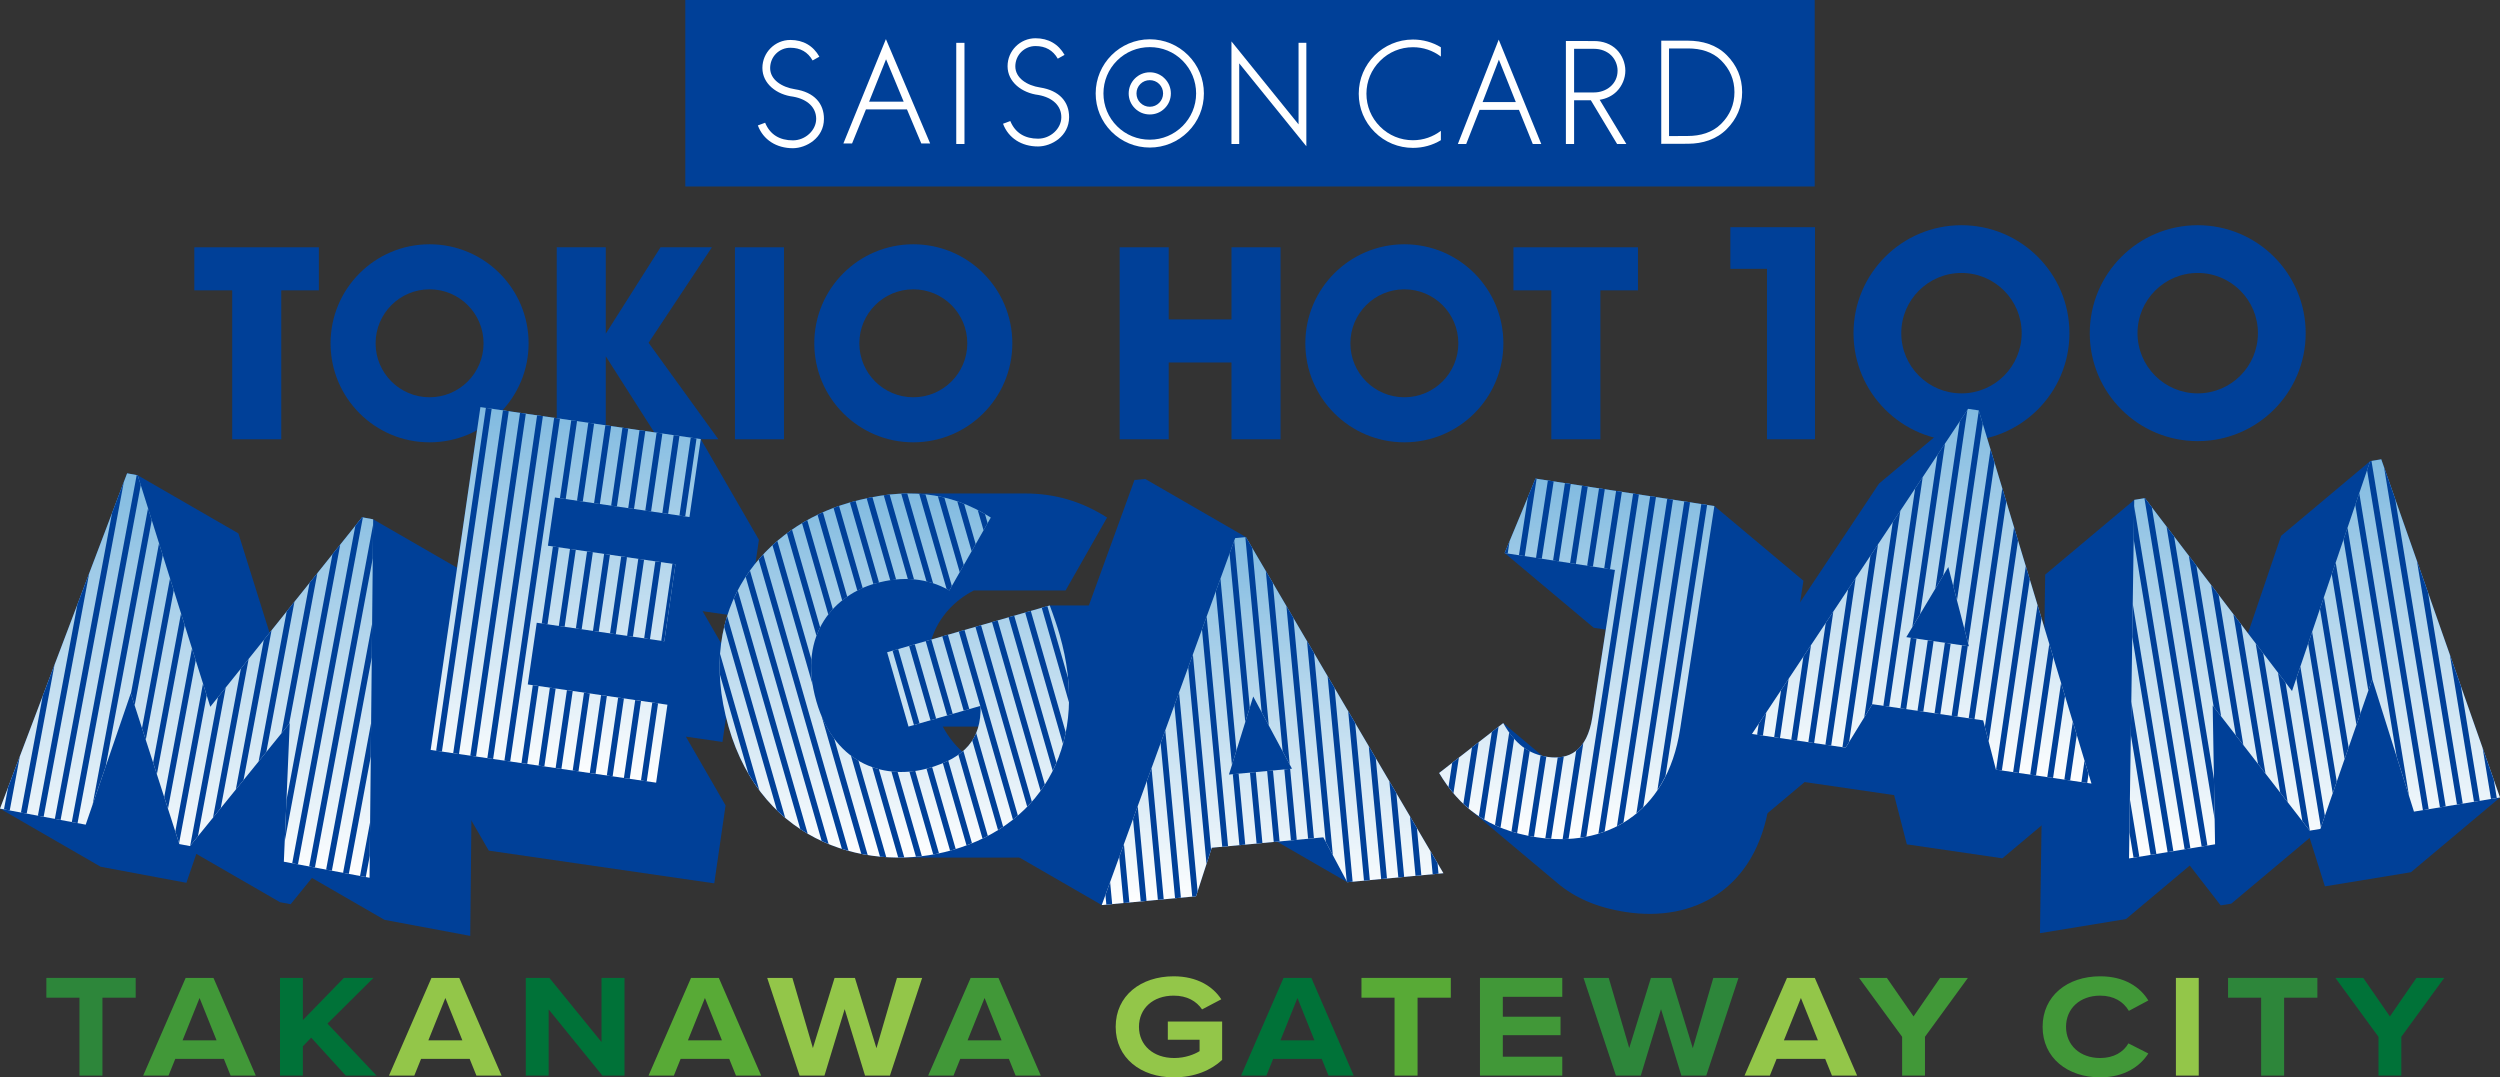 <?xml version="1.0" encoding="UTF-8"?><svg id="_レイヤー_1" xmlns="http://www.w3.org/2000/svg" width="940" height="405" xmlns:xlink="http://www.w3.org/1999/xlink" viewBox="0 0 940 405"><rect x="0" y="0" width="940" height="405" fill="#333333" stroke="none"/><defs><linearGradient id="_名称未設定グラデーション_37" x1="870.259" y1="322.77" x2="870.259" y2="172.695" gradientUnits="userSpaceOnUse"><stop offset="0" stop-color="#fff"/><stop offset="1" stop-color="#80bae0"/></linearGradient><linearGradient id="_名称未設定グラデーション_37-2" x1="592.857" y1="315.521" x2="592.857" y2="179.944" xlink:href="#_名称未設定グラデーション_37"/><linearGradient id="_名称未設定グラデーション_37-3" x1="722.56" y1="294.625" x2="722.56" y2="153.723" xlink:href="#_名称未設定グラデーション_37"/><linearGradient id="_名称未設定グラデーション_37-4" x1="70.156" y1="330.033" x2="70.156" y2="177.955" xlink:href="#_名称未設定グラデーション_37"/><linearGradient id="_名称未設定グラデーション_37-5" x1="212.708" y1="294.278" x2="212.708" y2="153.067" xlink:href="#_名称未設定グラデーション_37"/><linearGradient id="_名称未設定グラデーション_37-6" x1="336.271" y1="322.444" x2="336.271" y2="185.544" xlink:href="#_名称未設定グラデーション_37"/><linearGradient id="_名称未設定グラデーション_37-7" x1="478.49" y1="340.301" x2="478.49" y2="201.953" xlink:href="#_名称未設定グラデーション_37"/></defs><rect x="257.672" width="424.656" height="70.115" fill="#004098" stroke-width="0"/><path d="m576.321,54.137h3.191l-15.998-39.23-15.358,39.23h3.137l5.026-12.831h14.81l5.193,12.831Zm-18.861-15.762l6.122-15.952,6.366,15.952h-12.488Z" fill="#fff" stroke-width="0"/><path d="m346.411,53.943h3.328l-16.638-39.238-15.991,39.238h3.267l5.216-12.808h15.427l5.391,12.808Zm-19.623-15.724l6.366-15.937,6.625,15.937h-12.99Z" fill="#fff" stroke-width="0"/><rect x="359.552" y="16.107" width="3.091" height="38.035" fill="#fff" stroke-width="0"/><polygon points="488.255 16.104 488.255 46.76 463.029 15.571 463.029 54.139 465.945 54.139 465.945 23.818 491.187 54.999 491.187 16.104 488.255 16.104" fill="#fff" stroke-width="0"/><path d="m432.321,55.479c5.429,0,10.539-2.124,14.391-5.962,3.845-3.838,5.955-8.947,5.955-14.384,0-5.452-2.109-10.554-5.955-14.399-3.853-3.838-8.962-5.962-14.391-5.962-11.224,0-20.346,9.145-20.346,20.361,0,5.437,2.124,10.546,5.955,14.384,3.845,3.838,8.955,5.962,14.391,5.962m-17.422-20.346c0-4.652,1.812-9.038,5.102-12.335,3.297-3.297,7.675-5.079,12.32-5.079,4.652,0,9.039,1.782,12.32,5.079,3.289,3.297,5.102,7.683,5.102,12.335,0,9.594-7.82,17.392-17.422,17.392-4.645,0-9.023-1.774-12.32-5.079-3.289-3.289-5.102-7.675-5.102-12.313" fill="#fff" stroke-width="0"/><path d="m432.327,43.037c2.117,0,4.097-.792,5.604-2.315,1.5-1.492,2.315-3.457,2.315-5.589,0-2.124-.815-4.104-2.315-5.604-1.508-1.53-3.487-2.345-5.604-2.345-4.378,0-7.942,3.579-7.942,7.949,0,2.132.83,4.097,2.33,5.589,1.5,1.523,3.487,2.315,5.612,2.315m-5.01-7.904c0-1.355.51-2.589,1.454-3.548.952-.944,2.208-1.447,3.556-1.447,1.333,0,2.596.503,3.541,1.447.944.96,1.454,2.193,1.454,3.548,0,2.764-2.231,5.01-4.995,5.01-1.348,0-2.604-.525-3.556-1.477-.944-.914-1.454-2.193-1.454-3.533" fill="#fff" stroke-width="0"/><path d="m298.904,33.557c-4.927-.761-9.366-3.586-9.328-8.003.023-2.063.799-3.967,2.223-5.391,1.439-1.431,3.343-2.208,5.368-2.208,3.769,0,6.587,1.607,8.368,4.782l2.551-1.424c-2.322-4.112-6.084-6.29-10.919-6.29-5.787,0-10.508,4.729-10.508,10.531,0,5.939,5.399,10.066,11.612,10.797,5.391.975,8.612,4.089,8.612,8.338,0,4.317-4.081,8.087-8.742,8.087-4.873,0-8.559-2.056-10.455-6.625l-2.734,1.013c2.01,5.429,7.021,8.566,13.188,8.566,4.987-.03,11.65-3.807,11.665-11.041.015-5.711-3.586-10.021-10.904-11.132" fill="#fff" stroke-width="0"/><path d="m391.088,32.895c-4.927-.739-9.366-3.564-9.328-8.003.023-2.026.799-3.929,2.223-5.361,1.439-1.424,3.343-2.216,5.361-2.216,3.777,0,6.587,1.607,8.376,4.752l2.551-1.431c-2.322-4.081-6.092-6.252-10.927-6.252-5.787,0-10.5,4.713-10.5,10.508,0,5.955,5.399,10.066,11.612,10.82,5.391.982,8.604,4.097,8.604,8.345,0,4.31-4.074,8.087-8.742,8.087-4.866,0-8.551-2.064-10.447-6.632l-2.734,1.013c2.003,5.406,7.021,8.566,13.181,8.543,4.995-.008,11.65-3.807,11.665-11.011.015-5.711-3.579-10.028-10.896-11.163" fill="#fff" stroke-width="0"/><path d="m541.77,49.187c-2.932,2.231-6.564,3.541-10.501,3.541-4.683,0-9.061-1.812-12.358-5.117-3.312-3.305-5.132-7.706-5.132-12.374,0-4.66,1.82-9.046,5.132-12.343,3.297-3.328,7.676-5.14,12.358-5.14,3.838,0,7.485,1.234,10.501,3.518v-3.495c-3.137-1.904-6.739-2.909-10.501-2.909-11.239,0-20.384,9.13-20.384,20.369,0,5.46,2.124,10.569,5.977,14.407,3.838,3.838,8.962,5.962,14.407,5.962,3.762,0,7.363-.99,10.501-2.893v-3.526Z" fill="#fff" stroke-width="0"/><path d="m655.046,34.635c0-5.437-2.003-10.12-5.856-13.965-3.838-3.845-9.114-5.376-14.559-5.376h-9.998v38.788l10.112-.03c5.414-.03,10.622-1.614,14.445-5.452,3.853-3.845,5.856-8.513,5.856-13.965m-20.415,16.493l-7.074.038-.008-32.933,7.241-.023c4.614.023,9.092,1.226,12.366,4.523,3.297,3.297,4.995,7.241,4.995,11.902s-1.698,8.627-4.995,11.924c-3.305,3.305-7.858,4.569-12.526,4.569" fill="#fff" stroke-width="0"/><path d="m611.505,54.138l-10.028-16.615c2.429-.381,4.691-1.424,6.404-3.145,2.048-2.063,3.251-4.957,3.251-7.797,0-2.863-1.203-5.871-3.251-7.912-2.216-2.216-5.269-3.236-8.498-3.236l-10.607-.023v38.727h3.084v-16.432h6.305l9.861,16.432h3.48Zm-19.645-35.781h7.523c2.459,0,4.82.861,6.503,2.536,1.485,1.492,2.322,3.624,2.322,5.688,0,5.033-4.226,8.178-8.886,8.178h-7.462v-16.402Z" fill="#fff" stroke-width="0"/><path d="m87.31,109.176h-14.245v-16.194h46.826v16.194h-14.144v55.995h-18.438v-55.995Z" fill="#004098" stroke-width="0"/><path d="m209.331,92.982h18.438v32.485l20.583-32.485h19.316l-23.801,35.899,26.241,36.291h-22.437l-19.901-31.217v31.217h-18.438v-72.189Z" fill="#004098" stroke-width="0"/><path d="m276.342,92.982h18.438v72.189h-18.438v-72.189Z" fill="#004098" stroke-width="0"/><path d="m420.994,165.171v-72.189h18.438v27.119h23.608v-27.119h18.438v72.189h-18.438v-28.877h-23.608v28.877h-18.438Z" fill="#004098" stroke-width="0"/><path d="m583.303,109.176h-14.245v-16.194h46.826v16.194h-14.144v55.995h-18.438v-55.995Z" fill="#004098" stroke-width="0"/><polygon points="664.393 165.166 664.393 101.076 650.615 101.076 650.615 85.427 682.446 85.427 682.446 165.166 664.393 165.166" fill="#004098" stroke-width="0"/><path d="m161.521,91.85c-20.562,0-37.231,16.669-37.231,37.231s16.669,37.231,37.231,37.231,37.231-16.669,37.231-37.231-16.669-37.231-37.231-37.231Zm0,57.527c-11.209,0-20.296-9.087-20.296-20.296s9.087-20.296,20.296-20.296,20.296,9.087,20.296,20.296-9.087,20.296-20.296,20.296Z" fill="#004098" stroke-width="0"/><path d="m343.407,91.85c-20.562,0-37.231,16.669-37.231,37.231s16.669,37.231,37.231,37.231,37.231-16.669,37.231-37.231-16.669-37.231-37.231-37.231Zm0,57.527c-11.209,0-20.296-9.087-20.296-20.296s9.087-20.296,20.296-20.296,20.296,9.087,20.296,20.296-9.087,20.296-20.296,20.296Z" fill="#004098" stroke-width="0"/><path d="m528.039,91.85c-20.562,0-37.231,16.669-37.231,37.231s16.669,37.231,37.231,37.231,37.231-16.669,37.231-37.231-16.669-37.231-37.231-37.231Zm0,57.527c-11.209,0-20.296-9.087-20.296-20.296s9.087-20.296,20.296-20.296,20.296,9.087,20.296,20.296-9.087,20.296-20.296,20.296Z" fill="#004098" stroke-width="0"/><path d="m737.513,84.68c-22.418,0-40.592,18.174-40.592,40.592s18.174,40.592,40.592,40.592,40.592-18.174,40.592-40.592-18.174-40.592-40.592-40.592Zm0,63.23c-12.503,0-22.638-10.135-22.638-22.638s10.135-22.638,22.638-22.638,22.638,10.135,22.638,22.638-10.135,22.638-22.638,22.638Z" fill="#004098" stroke-width="0"/><path d="m826.343,84.68c-22.418,0-40.592,18.174-40.592,40.592s18.174,40.592,40.592,40.592,40.592-18.174,40.592-40.592-18.174-40.592-40.592-40.592Zm0,63.23c-12.503,0-22.638-10.135-22.638-22.638s10.135-22.638,22.638-22.638,22.638,10.135,22.638,22.638-10.135,22.638-22.638,22.638Z" fill="#004098" stroke-width="0"/><polygon points="768.992 216.05 767.028 350.871 799.378 345.556 823.352 325.439 834.972 340.424 838.972 339.767 868.425 315.052 874.165 333.27 906.514 327.955 940 299.855 895.353 172.695 891.179 173.381 857.692 201.478 845.241 238.119 806.481 187.295 802.481 187.952 768.992 216.05" fill="#004098" stroke-width="0"/><path d="m611.362,342.93c25.086,3.85,48.868-8.191,53.868-40.77l12.861-83.796-33.488-28.098-67.245-10.321-11.607,27.997,33.487,28.098,4.533.696-5.06,32.968c-.857,5.582-2.675,9.367-5.123,11.754-3.129,3.05-7.287,3.815-11.784,3.125-.641-.098-1.267-.219-1.879-.362h0l-14.714-12.347-24.101,18.768c3.084,5.152,6.657,9.66,11.097,13.386,0,0,33.484,28.099,33.486,28.1,6.388,5.36,14.569,9.098,25.669,10.802Z" fill="#004098" stroke-width="0"/><polygon points="706.513 181.821 625.242 304.076 660.471 309.222 678.551 294.051 712.2 298.967 716.977 317.477 752.904 322.725 786.39 294.625 744.012 154.309 740 153.723 706.513 181.821" fill="#004098" stroke-width="0"/><path d="m907.651,305.169l-15.677-49.758-19.515,56.254-4.0.657-36.487-47.054.893,52.187-32.349,5.314,1.964-134.818,4-.657,55.32,72.537,29.379-86.452,4.174-.686,44.647,127.16-32.349,5.314Z" fill="url(#_名称未設定グラデーション_37)" stroke-width="0"/><path d="m631.742,274.06c-5,32.578-28.781,44.62-53.867,40.77-18.814-2.888-29.243-11.621-36.765-24.188l24.101-18.768c4.479,7.997,9.626,11.64,16.593,12.71,8.014,1.23,14.954-2.163,16.906-14.879l8.503-55.398-41.462-6.364,11.607-27.997,67.245,10.321-12.861,83.794Z" fill="url(#_名称未設定グラデーション_37-2)" stroke-width="0"/><path d="m745.686,270.867l-41.681-6.089-10.046,16.344-35.229-5.146,81.27-122.252,4.012.586,42.379,140.315-35.926-5.248-4.778-18.51Zm-13.128-57.67l-15.786,26.373,23.544,3.439-7.758-29.812Z" fill="url(#_名称未設定グラデーション_37-3)" stroke-width="0"/><polygon points="800.659 313.008 802.217 322.491 804.39 322.134 800.841 300.531 800.659 313.008" fill="#004098" stroke-width="0"/><polygon points="801.195 276.254 808.618 321.439 810.791 321.082 801.376 263.777 801.195 276.254" fill="#004098" stroke-width="0"/><polygon points="801.73 239.512 815.018 320.388 817.19 320.031 801.912 227.035 801.73 239.512" fill="#004098" stroke-width="0"/><polygon points="802.265 202.757 821.418 319.336 823.592 318.979 802.447 190.281 802.265 202.757" fill="#004098" stroke-width="0"/><polygon points="806.481 187.295 806.302 187.325 827.818 318.285 829.991 317.928 809.091 190.718 806.481 187.295" fill="#004098" stroke-width="0"/><polygon points="814.623 197.971 832.705 308.03 832.445 292.866 817.467 201.701 814.623 197.971" fill="#004098" stroke-width="0"/><polygon points="823.002 208.958 832.329 265.728 835.16 269.38 825.846 212.688 823.002 208.958" fill="#004098" stroke-width="0"/><polygon points="831.378 219.941 840.667 276.482 843.499 280.133 834.222 223.671 831.378 219.941" fill="#004098" stroke-width="0"/><polygon points="839.757 230.928 849.008 287.239 851.84 290.89 842.601 234.658 839.757 230.928" fill="#004098" stroke-width="0"/><polygon points="848.133 241.911 857.347 297.992 860.178 301.644 850.978 245.641 848.133 241.911" fill="#004098" stroke-width="0"/><polygon points="856.512 252.898 865.688 308.749 868.46 312.323 868.506 312.316 859.356 256.628 856.512 252.898" fill="#004098" stroke-width="0"/><polygon points="863.434 255.026 872.649 311.119 874.164 306.753 864.938 250.6 863.434 255.026" fill="#004098" stroke-width="0"/><polygon points="867.864 241.988 877.109 298.262 878.624 293.897 869.369 237.561 867.864 241.988" fill="#004098" stroke-width="0"/><polygon points="872.295 228.95 881.57 285.403 883.084 281.038 873.799 224.523 872.295 228.95" fill="#004098" stroke-width="0"/><polygon points="876.725 215.914 886.03 272.547 887.544 268.182 878.229 211.487 876.725 215.914" fill="#004098" stroke-width="0"/><polygon points="881.157 202.874 890.491 259.688 891.974 255.412 892.07 255.715 882.661 198.447 881.157 202.874" fill="#004098" stroke-width="0"/><polygon points="885.587 189.837 901.139 284.502 905.803 299.303 887.091 185.411 885.587 189.837" fill="#004098" stroke-width="0"/><polygon points="891.179 173.381 890.018 176.797 911.018 304.616 913.191 304.259 891.675 173.299 891.179 173.381" fill="#004098" stroke-width="0"/><polygon points="896.411 175.708 917.417 303.565 919.59 303.208 900.605 187.654 896.411 175.708" fill="#004098" stroke-width="0"/><polygon points="908.766 210.898 923.818 302.513 925.991 302.156 912.961 222.844 908.766 210.898" fill="#004098" stroke-width="0"/><polygon points="921.118 246.076 930.217 301.462 932.39 301.105 925.312 258.022 921.118 246.076" fill="#004098" stroke-width="0"/><polygon points="937.663 293.2 933.469 281.254 936.616 300.411 938.789 300.054 937.663 293.2" fill="#004098" stroke-width="0"/><path d="m546.021,286.817l-1.394,9.08c.602.808,1.225,1.595,1.866,2.361l2.058-13.411-2.531,1.971Z" fill="#004098" stroke-width="0"/><path d="m553.474,281.013l-3.256,21.214c.634.601,1.287,1.185,1.96,1.75l3.827-24.935-2.531,1.971Z" fill="#004098" stroke-width="0"/><polygon points="566.891 208.116 567.604 203.472 565.751 207.941 566.891 208.116" fill="#004098" stroke-width="0"/><path d="m560.926,275.21l-4.863,31.68c.661.44,1.336.867,2.032,1.277l5.361-34.928-2.531,1.971Z" fill="#004098" stroke-width="0"/><polygon points="573.302 209.1 577.767 180.007 577.358 179.944 574.485 186.875 571.125 208.766 573.302 209.1" fill="#004098" stroke-width="0"/><path d="m567.46,275.393l-5.352,34.874c.678.313,1.381.608,2.091.896l5.128-33.413c-.637-.721-1.26-1.505-1.867-2.356Z" fill="#004098" stroke-width="0"/><rect x="566.139" y="194.269" width="29.434" height="2.203" transform="translate(299.629 739.865) rotate(-81.274)" fill="#004098" stroke-width="0"/><path d="m573.132,281.191l-4.828,31.457c.693.217,1.413.414,2.135.61l4.73-30.82c-.699-.367-1.377-.785-2.037-1.247Z" fill="#004098" stroke-width="0"/><rect x="572.55" y="195.253" width="29.434" height="2.203" transform="translate(304.096 747.037) rotate(-81.274)" fill="#004098" stroke-width="0"/><rect x="578.961" y="196.237" width="29.434" height="2.203" transform="translate(308.554 754.205) rotate(-81.274)" fill="#004098" stroke-width="0"/><path d="m579.254,284.051l-4.635,30.2c.705.141,1.439.262,2.169.385l4.625-30.134c-.737-.125-1.462-.265-2.159-.451Z" fill="#004098" stroke-width="0"/><path d="m585.705,284.776l-4.668,30.413c.734.074,1.468.151,2.198.197l4.747-30.927c-.738.167-1.498.271-2.277.317Z" fill="#004098" stroke-width="0"/><rect x="585.372" y="197.221" width="29.434" height="2.203" transform="translate(313.02 761.376) rotate(-81.274)" fill="#004098" stroke-width="0"/><path d="m592.652,282.267l-5.101,33.233c.755-.011,1.498-.071,2.246-.114l5.535-36.061c-.798,1.187-1.695,2.165-2.68,2.942Z" fill="#004098" stroke-width="0"/><rect x="591.782" y="198.205" width="29.434" height="2.203" transform="translate(317.493 768.551) rotate(-81.274)" fill="#004098" stroke-width="0"/><path d="m614.054,185.576l-19.857,129.365c.763-.111,1.531-.204,2.282-.351l19.752-128.681-2.177-.334Z" fill="#004098" stroke-width="0"/><path d="m620.466,186.561l-19.479,126.905c.796-.241,1.575-.526,2.353-.811l19.303-125.76-2.177-.334Z" fill="#004098" stroke-width="0"/><path d="m626.875,187.544l-18.895,123.106c.833-.425,1.638-.905,2.442-1.389l18.63-121.384-2.177-.334Z" fill="#004098" stroke-width="0"/><path d="m633.286,188.528l-18.01,117.332c.896-.74,1.751-1.545,2.593-2.374l17.594-114.624-2.177-.334Z" fill="#004098" stroke-width="0"/><path d="m641.875,189.846l-2.177-.334-16.508,107.549c1.09-1.612,2.099-3.334,3.022-5.171l15.663-102.044Z" fill="#004098" stroke-width="0"/><polygon points="661.274 272.149 660.674 276.259 662.855 276.578 664.13 267.853 661.274 272.149" fill="#004098" stroke-width="0"/><polygon points="669.676 259.51 667.092 277.197 669.274 277.516 672.531 255.215 669.676 259.51" fill="#004098" stroke-width="0"/><polygon points="678.077 246.872 673.51 278.135 675.692 278.453 680.933 242.577 678.077 246.872" fill="#004098" stroke-width="0"/><polygon points="686.476 234.238 679.927 279.072 682.108 279.391 689.332 229.943 686.476 234.238" fill="#004098" stroke-width="0"/><polygon points="694.877 221.6 686.345 280.01 688.526 280.328 697.733 217.304 694.877 221.6" fill="#004098" stroke-width="0"/><polygon points="703.279 208.962 692.763 280.947 693.959 281.122 695.279 278.974 706.134 204.666 703.279 208.962" fill="#004098" stroke-width="0"/><polygon points="711.678 196.327 700.955 269.741 703.877 264.987 714.534 192.031 711.678 196.327" fill="#004098" stroke-width="0"/><polygon points="720.079 183.69 708.145 265.383 710.327 265.701 722.934 179.394 720.079 183.69" fill="#004098" stroke-width="0"/><polygon points="721.967 230.891 731.336 166.756 728.481 171.052 719.02 235.814 721.967 230.891" fill="#004098" stroke-width="0"/><rect x="704.196" y="252.123" width="26.79" height="2.205" transform="translate(363.3 926.678) rotate(-81.689)" fill="#004098" stroke-width="0"/><rect x="710.613" y="253.06" width="26.79" height="2.205" transform="translate(367.87 933.833) rotate(-81.69)" fill="#004098" stroke-width="0"/><polygon points="730.637 216.407 739.735 154.122 736.88 158.417 727.69 221.33 730.637 216.407" fill="#004098" stroke-width="0"/><polygon points="735.826 225.753 745.529 159.333 744.027 154.361 734.399 220.269 735.826 225.753" fill="#004098" stroke-width="0"/><rect x="717.03" y="253.998" width="26.79" height="2.205" transform="translate(372.421 940.979) rotate(-81.689)" fill="#004098" stroke-width="0"/><polygon points="740.025 241.886 749.947 173.962 748.445 168.989 738.598 236.403 740.025 241.886" fill="#004098" stroke-width="0"/><rect x="723.448" y="254.936" width="26.79" height="2.205" transform="translate(376.987 948.134) rotate(-81.689)" fill="#004098" stroke-width="0"/><polygon points="752.864 183.618 740.235 270.07 742.416 270.389 754.365 188.59 752.864 183.618" fill="#004098" stroke-width="0"/><polygon points="757.28 198.242 746.315 273.304 747.738 278.816 758.782 203.215 757.28 198.242" fill="#004098" stroke-width="0"/><polygon points="761.699 212.871 750.522 289.385 752.703 289.704 763.201 217.844 761.699 212.871" fill="#004098" stroke-width="0"/><polygon points="766.117 227.5 756.94 290.322 759.121 290.641 767.619 232.472 766.117 227.5" fill="#004098" stroke-width="0"/><polygon points="770.534 242.124 763.356 291.26 765.538 291.578 772.036 247.096 770.534 242.124" fill="#004098" stroke-width="0"/><polygon points="774.952 256.753 769.774 292.197 771.956 292.516 776.454 261.725 774.952 256.753" fill="#004098" stroke-width="0"/><polygon points="779.371 271.382 776.193 293.135 778.374 293.454 780.872 276.354 779.371 271.382" fill="#004098" stroke-width="0"/><polygon points="785.289 290.978 783.787 286.006 782.609 294.072 784.791 294.391 785.289 290.978" fill="#004098" stroke-width="0"/><polygon points="144.585 345.864 176.811 351.892 178.171 217.117 140.311 195.261 136.152 194.483 101.352 237.933 89.634 200.557 51.777 178.701 47.792 177.955 0 304.042 37.856 325.901 70.083 331.928 73.815 321.055 105.298 339.233 109.284 339.978 117.293 330.107 144.585 345.864" fill="#004098" stroke-width="0"/><polygon points="183.782 319.834 268.559 332.137 272.812 302.833 257.884 276.977 271.644 278.974 275.846 250.017 264.173 229.8 281.095 232.256 285.349 202.949 285.349 202.949 263.49 165.092 180.634 153.067 161.926 281.975 183.782 319.834" fill="#004098" stroke-width="0"/><path d="m367.869,273.192c-1.035,3.817-3.03,6.918-6.022,9.441-2.775-2.461-5.276-5.579-7.365-9.441h13.387Zm33.92,46.431c34.895-10.038,51.762-41.3,40.359-80.939-.926-3.219-2.216-7.066-3.724-11.035l-43.716.001-44.486,12.797c2.789-8.828,9.073-14.901,15.938-18.443l34.507-.001,15.592-27.41c-9.442-6.017-19.498-9.051-30.805-9.051h-.002s-43.713.001-43.715.001c-6.979 0-14.435,1.157-22.517,3.481-23.758,6.835-45.403,25.881-48.317,54.921-.888,8.85-.036,18.628,3.026,29.271,10.186,35.407,37.897,49.226,63.946,49.227.001,0,.002,0,.002,0l43.71.001h.005c6.974,0,13.829-.991,20.197-2.822Z" fill="#004098" stroke-width="0"/><polygon points="430.602 180.094 426.566 180.47 376.397 318.445 414.257 340.301 449.707 336.999 455.62 318.747 480.169 316.46 506.57 331.702 542.723 328.334 468.46 201.953 430.602 180.094" fill="#004098" stroke-width="0"/><path d="m106.726,324.005l2.218-52.125-37.519,46.239-3.985-.745-18.27-56.675-16.945,49.37-32.225-6.028,47.792-126.087,3.985.745,27.291,87.054,57.084-71.272,4.159.778-1.36,134.772-32.225-6.028Z" fill="url(#_名称未設定グラデーション_37-4)" stroke-width="0"/><path d="m250.954,264.974l-4.253,29.304-84.775-12.303,18.708-128.907,82.856,12.025-4.253,29.306-50.586-7.341-2.633,18.14,47.969,6.962-4.202,28.956-47.969-6.962-3.367,23.2,52.504,7.62Z" fill="url(#_名称未設定グラデーション_37-5)" stroke-width="0"/><path d="m398.432,238.685c11.403,39.638-5.465,70.899-40.359,80.937-30.152,8.674-71.233-1.517-84.145-46.404-13.109-45.567,14.293-75.275,45.291-84.192,21.174-6.091,38.053-4.161,53.323,5.569l-15.591,27.41c-8.119-4.634-17.562-5.584-28.064-2.563-14.06,4.045-29.433,18.188-21.928,44.274,7.114,24.731,26.831,29.513,42.246,25.079,13.551-3.898,19.808-10.835,19.496-23.399l-27.103,7.797-8.041-27.951,61.15-17.591c1.509,3.969,2.798,7.816,3.724,11.035Z" fill="url(#_名称未設定グラデーション_37-6)" stroke-width="0"/><path d="m497.565,314.839l-41.945,3.908-5.913,18.252-35.45,3.303,50.167-137.973,4.036-.376,74.264,126.381-36.154,3.368-9.005-16.863Zm-26.353-52.954l-9.127,29.351,23.694-2.207-14.566-27.143Z" fill="url(#_名称未設定グラデーション_37-7)" stroke-width="0"/><polygon points="3.048 296.002 1.492 304.321 3.658 304.726 7.474 284.323 3.048 296.002" fill="#004098" stroke-width="0"/><polygon points="16.075 261.633 7.866 305.514 10.033 305.919 20.501 249.954 16.075 261.633" fill="#004098" stroke-width="0"/><polygon points="29.102 227.265 14.242 306.706 16.408 307.111 33.528 215.586 29.102 227.265" fill="#004098" stroke-width="0"/><polygon points="42.13 192.893 20.617 307.899 22.783 308.304 46.556 181.214 42.13 192.893" fill="#004098" stroke-width="0"/><polygon points="51.777 178.701 51.395 178.629 26.992 309.091 29.159 309.497 52.934 182.392 51.777 178.701" fill="#004098" stroke-width="0"/><polygon points="55.663 191.095 34.823 302.502 39.751 288.144 57.067 195.575 55.663 191.095" fill="#004098" stroke-width="0"/><polygon points="59.795 204.277 49.215 260.838 50.634 265.239 61.199 208.756 59.795 204.277" fill="#004098" stroke-width="0"/><polygon points="63.928 217.459 53.39 273.79 54.809 278.192 65.332 221.939 63.928 217.459" fill="#004098" stroke-width="0"/><polygon points="68.06 230.641 57.566 286.743 58.985 291.144 69.464 235.12 68.06 230.641" fill="#004098" stroke-width="0"/><polygon points="72.192 243.823 61.741 299.695 63.16 304.096 73.597 248.302 72.192 243.823" fill="#004098" stroke-width="0"/><polygon points="76.325 257.005 65.917 312.648 67.336 317.05 77.729 261.484 76.325 257.005" fill="#004098" stroke-width="0"/><polygon points="81.963 262.141 71.511 318.015 74.425 314.423 84.888 258.488 81.963 262.141" fill="#004098" stroke-width="0"/><polygon points="90.571 251.393 80.087 307.446 83 303.855 93.497 247.74 90.571 251.393" fill="#004098" stroke-width="0"/><polygon points="99.18 240.645 88.661 296.878 91.575 293.287 102.105 236.992 99.18 240.645" fill="#004098" stroke-width="0"/><polygon points="107.789 229.896 97.236 286.31 100.15 282.719 110.714 226.244 107.789 229.896" fill="#004098" stroke-width="0"/><polygon points="116.397 219.148 105.811 275.742 108.725 272.151 119.322 215.496 116.397 219.148" fill="#004098" stroke-width="0"/><polygon points="125.007 208.399 107.711 300.859 107.051 316.375 127.932 204.746 125.007 208.399" fill="#004098" stroke-width="0"/><polygon points="136.152 194.483 133.615 197.651 109.87 324.593 112.036 324.998 136.44 194.536 136.152 194.483" fill="#004098" stroke-width="0"/><polygon points="140.292 197.234 116.245 325.786 118.411 326.191 140.164 209.904 140.292 197.234" fill="#004098" stroke-width="0"/><polygon points="139.915 234.518 122.62 326.978 124.787 327.383 139.787 247.188 139.915 234.518" fill="#004098" stroke-width="0"/><polygon points="139.539 271.805 128.995 328.171 131.162 328.576 139.411 284.475 139.539 271.805" fill="#004098" stroke-width="0"/><polygon points="139.035 321.762 139.163 309.091 135.371 329.363 137.537 329.768 139.035 321.762" fill="#004098" stroke-width="0"/><rect x="109.299" y="216.877" width="130.258" height="2.202" transform="translate(-66.343 359.289) rotate(-81.742)" fill="#004098" stroke-width="0"/><rect x="115.717" y="217.808" width="130.257" height="2.202" transform="translate(-61.768 366.439) rotate(-81.742)" fill="#004098" stroke-width="0"/><rect x="122.136" y="218.74" width="130.258" height="2.202" transform="translate(-57.194 373.588) rotate(-81.742)" fill="#004098" stroke-width="0"/><rect x="128.554" y="219.671" width="130.257" height="2.202" transform="translate(-52.619 380.738) rotate(-81.742)" fill="#004098" stroke-width="0"/><rect x="134.973" y="220.603" width="130.258" height="2.202" transform="translate(-48.045 387.887) rotate(-81.742)" fill="#004098" stroke-width="0"/><rect x="192.257" y="219.005" width="29.259" height="2.202" transform="translate(-40.649 393.24) rotate(-81.743)" fill="#004098" stroke-width="0"/><rect x="184.487" y="271.336" width="29.611" height="2.202" transform="translate(-98.945 430.531) rotate(-81.742)" fill="#004098" stroke-width="0"/><rect x="198.941" y="171.734" width="29.613" height="2.202" transform="translate(12.004 359.543) rotate(-81.742)" fill="#004098" stroke-width="0"/><rect x="198.676" y="219.937" width="29.259" height="2.202" transform="translate(-36.078 400.384) rotate(-81.742)" fill="#004098" stroke-width="0"/><rect x="190.905" y="272.267" width="29.611" height="2.202" transform="translate(-94.37 437.681) rotate(-81.742)" fill="#004098" stroke-width="0"/><rect x="205.36" y="172.666" width="29.613" height="2.202" transform="translate(16.578 366.691) rotate(-81.742)" fill="#004098" stroke-width="0"/><rect x="211.778" y="173.597" width="29.613" height="2.202" transform="translate(21.153 373.841) rotate(-81.742)" fill="#004098" stroke-width="0"/><rect x="205.094" y="220.868" width="29.259" height="2.202" transform="translate(-31.504 407.532) rotate(-81.742)" fill="#004098" stroke-width="0"/><rect x="197.323" y="273.199" width="29.611" height="2.202" transform="translate(-89.796 444.83) rotate(-81.742)" fill="#004098" stroke-width="0"/><rect x="203.742" y="274.13" width="29.611" height="2.202" transform="translate(-85.221 451.98) rotate(-81.742)" fill="#004098" stroke-width="0"/><rect x="211.513" y="221.8" width="29.26" height="2.202" transform="translate(-26.929 414.682) rotate(-81.742)" fill="#004098" stroke-width="0"/><rect x="218.197" y="174.528" width="29.613" height="2.202" transform="translate(25.728 380.991) rotate(-81.742)" fill="#004098" stroke-width="0"/><rect x="217.932" y="222.731" width="29.26" height="2.202" transform="translate(-22.352 421.835) rotate(-81.742)" fill="#004098" stroke-width="0"/><rect x="210.161" y="275.062" width="29.611" height="2.202" transform="translate(-80.644 459.133) rotate(-81.742)" fill="#004098" stroke-width="0"/><rect x="224.615" y="175.46" width="29.613" height="2.202" transform="translate(30.303 388.141) rotate(-81.742)" fill="#004098" stroke-width="0"/><rect x="231.034" y="176.392" width="29.613" height="2.202" transform="translate(34.879 395.291) rotate(-81.742)" fill="#004098" stroke-width="0"/><rect x="224.35" y="223.663" width="29.259" height="2.202" transform="translate(-17.777 428.984) rotate(-81.742)" fill="#004098" stroke-width="0"/><rect x="216.579" y="275.993" width="29.611" height="2.202" transform="translate(-76.07 466.281) rotate(-81.742)" fill="#004098" stroke-width="0"/><rect x="222.998" y="276.925" width="29.611" height="2.202" transform="translate(-71.495 473.431) rotate(-81.742)" fill="#004098" stroke-width="0"/><rect x="230.768" y="224.594" width="29.26" height="2.202" transform="translate(-13.204 436.132) rotate(-81.742)" fill="#004098" stroke-width="0"/><rect x="237.452" y="177.323" width="29.613" height="2.202" transform="translate(39.453 402.441) rotate(-81.742)" fill="#004098" stroke-width="0"/><rect x="236.677" y="225.967" width="29.26" height="1.172" transform="translate(-8.992 442.715) rotate(-81.742)" fill="#004098" stroke-width="0"/><rect x="243.87" y="178.254" width="29.613" height="2.202" transform="translate(44.028 409.59) rotate(-81.742)" fill="#004098" stroke-width="0"/><rect x="229.416" y="277.856" width="29.611" height="2.202" transform="translate(-66.917 480.587) rotate(-81.743)" fill="#004098" stroke-width="0"/><path d="m368.702,265.396l-.13.037.126.438c-.002-.161.008-.313.004-.476Z" fill="#004098" stroke-width="0"/><path d="m270.633,253.421l10.798,37.536c1.271,2.174,2.627,4.222,4.061,6.149l-14.746-51.262c-.175,2.456-.213,4.983-.113,7.576Z" fill="#004098" stroke-width="0"/><path d="m272.289,235.719l19.835,68.948c1.013.981,2.045,1.928,3.104,2.821l-21.82-75.848c-.416,1.333-.79,2.692-1.119,4.079Z" fill="#004098" stroke-width="0"/><path d="m275.947,224.975l24.964,86.776c.919.607,1.85,1.186,2.792,1.738l-26.318-91.484c-.504.972-.984,1.961-1.438,2.97Z" fill="#004098" stroke-width="0"/><path d="m280.369,216.882l28.576,99.337c.867.403,1.741.78,2.621,1.142l-29.584-102.839c-.556.771-1.091,1.56-1.613,2.36Z" fill="#004098" stroke-width="0"/><path d="m285.25,210.39l31.293,108.782c.833.265,1.668.52,2.509.752l-32.065-111.465c-.59.632-1.171,1.273-1.737,1.93Z" fill="#004098" stroke-width="0"/><path d="m305.096,247.954l-12.822-44.571c-.619.529-1.223,1.077-1.824,1.629l15.141,52.635c-.571-3.471-.717-6.703-.496-9.693Z" fill="#004098" stroke-width="0"/><path d="m308.921,269.216l14.913,51.839c.804.161,1.61.304,2.417.435l-12.619-43.865c-1.783-2.405-3.37-5.195-4.711-8.409Z" fill="#004098" stroke-width="0"/><path d="m319.946,284.082l10.939,38.027c.781.075,1.562.126,2.342.175l-10.441-36.297c-.969-.572-1.917-1.205-2.84-1.905Z" fill="#004098" stroke-width="0"/><path d="m308.374,235.889l-10.571-36.747c-.641.444-1.272.902-1.899,1.368l11.088,38.544c.407-1.101.87-2.155,1.382-3.165Z" fill="#004098" stroke-width="0"/><path d="m327.947,288.432l9.781,34.002c.763.002,1.525-.003,2.285-.025l-9.558-33.226c-.842-.221-1.681-.457-2.508-.751Z" fill="#004098" stroke-width="0"/><path d="m313.152,229.036l-9.625-33.457c-.66.37-1.315.748-1.964,1.139l9.878,34.336c.546-.703,1.117-1.375,1.712-2.018Z" fill="#004098" stroke-width="0"/><path d="m318.551,224.346l-9.127-31.727c-.678.303-1.354.61-2.024.933l9.266,32.209c.617-.495,1.244-.971,1.885-1.415Z" fill="#004098" stroke-width="0"/><path d="m335.156,290.035l9.236,32.107c.745-.066,1.489-.134,2.228-.222l-9.117-31.693c-.783-.031-1.565-.107-2.347-.192Z" fill="#004098" stroke-width="0"/><path d="m341.926,290.109l8.965,31.165c.728-.13,1.452-.268,2.171-.419l-8.916-30.995c-.736.107-1.476.186-2.22.249Z" fill="#004098" stroke-width="0"/><path d="m324.365,221.094l-8.881-30.873c-.695.24-1.39.479-2.079.741l8.945,31.095c.667-.346,1.34-.663,2.015-.962Z" fill="#004098" stroke-width="0"/><path d="m328.888,219.442c.552-.159,1.09-.262,1.636-.399l-8.826-30.68c-.707.185-1.412.365-2.128.569l8.821,30.663c.166-.05.332-.106.497-.154Z" fill="#004098" stroke-width="0"/><rect x="339.576" y="243.782" width="2.203" height="29.085" transform="translate(-58.138 104.251) rotate(-16.049)" fill="#004098" stroke-width="0"/><path d="m349.205,288.794c-.279.08-.568.134-.849.208l8.873,30.843c.28-.077.566-.144.844-.224.43-.124.845-.265,1.27-.396l-8.868-30.829c-.423.132-.832.271-1.27.397Z" fill="#004098" stroke-width="0"/><path d="m336.942,217.894l-8.909-30.97c-.717.136-1.439.283-2.166.44l8.869,30.831c.739-.112,1.479-.231,2.206-.301Z" fill="#004098" stroke-width="0"/><path d="m354.512,286.939l8.893,30.916c.696-.258,1.382-.526,2.062-.802l-8.928-31.034c-.649.32-1.325.626-2.027.92Z" fill="#004098" stroke-width="0"/><rect x="345.809" y="241.989" width="2.203" height="29.085" transform="translate(-57.4 105.903) rotate(-16.049)" fill="#004098" stroke-width="0"/><path d="m360.348,283.767l9.071,31.534c.677-.327,1.343-.665,2.001-1.011l-9.206-32.003c-.583.516-1.204,1.01-1.866,1.48Z" fill="#004098" stroke-width="0"/><rect x="352.042" y="240.196" width="2.203" height="29.085" transform="translate(-56.661 107.557) rotate(-16.049)" fill="#004098" stroke-width="0"/><path d="m343.677,217.846l-9.177-31.903c-.728.078-1.471.186-2.21.287l9.067,31.519c.778.018,1.558.029,2.32.097Z" fill="#004098" stroke-width="0"/><path d="m365.558,278.414l9.693,33.695c.657-.406,1.296-.828,1.931-1.255l-10.138-35.242c-.412.991-.918,1.917-1.486,2.802Z" fill="#004098" stroke-width="0"/><path d="m350.847,219.31l-9.711-33.757c-.75.007-1.51.04-2.271.074l9.498,33.015c.836.199,1.67.404,2.484.669Z" fill="#004098" stroke-width="0"/><rect x="358.276" y="238.403" width="2.203" height="29.085" transform="translate(-55.922 109.209) rotate(-16.049)" fill="#004098" stroke-width="0"/><path d="m360.531,237.482l8.041,27.951.13-.037c.004.163-.006.315-.004.476l12.171,42.307c.631-.5,1.246-1.013,1.851-1.536l-20.071-69.771-2.117.609Z" fill="#004098" stroke-width="0"/><path d="m356.952,222.005l.942-1.657-9.919-34.48c-.774-.081-1.559-.132-2.345-.182l10.3,35.805c.338.178.688.324,1.021.514Z" fill="#004098" stroke-width="0"/><path d="m362.376,212.468l-7.301-25.379c-.806-.193-1.622-.358-2.44-.515l8.219,28.57,1.522-2.676Z" fill="#004098" stroke-width="0"/><path d="m366.764,235.688l19.458,67.639c.599-.616,1.183-1.244,1.75-1.885l-19.091-66.364-2.117.609Z" fill="#004098" stroke-width="0"/><path d="m366.858,204.589l-4.355-15.137c-.849-.337-1.704-.657-2.566-.951l5.398,18.765,1.522-2.676Z" fill="#004098" stroke-width="0"/><path d="m372.997,233.895l18.257,63.465c.558-.771,1.097-1.556,1.614-2.356l-17.754-61.718-2.117.609Z" fill="#004098" stroke-width="0"/><path d="m379.23,232.102l16.599,57.701c.501-1.004.967-2.031,1.408-3.072l-15.89-55.238-2.117.609Z" fill="#004098" stroke-width="0"/><path d="m371.34,196.709l-.987-3.431c-.901-.525-1.808-1.02-2.721-1.492l2.186,7.598,1.522-2.676Z" fill="#004098" stroke-width="0"/><path d="m385.463,230.309l14.217,49.42c.396-1.428.742-2.883,1.036-4.365l-13.136-45.664-2.117.609Z" fill="#004098" stroke-width="0"/><path d="m401.578,254.9l-7.765-26.993-2.117.609,10.241,35.599c.072-2.992-.05-6.067-.359-9.215Z" fill="#004098" stroke-width="0"/><polygon points="415.645 336.483 415.986 340.14 418.18 339.936 417.407 331.636 415.645 336.483" fill="#004098" stroke-width="0"/><polygon points="420.83 322.222 422.444 339.539 424.638 339.334 422.592 317.376 420.83 322.222" fill="#004098" stroke-width="0"/><polygon points="426.016 307.962 428.901 338.937 431.096 338.733 427.778 303.115 426.016 307.962" fill="#004098" stroke-width="0"/><polygon points="431.202 293.698 435.36 338.336 437.554 338.131 432.964 288.852 431.202 293.698" fill="#004098" stroke-width="0"/><polygon points="436.387 279.438 441.817 337.734 444.012 337.529 438.149 274.592 436.387 279.438" fill="#004098" stroke-width="0"/><polygon points="441.572 265.177 448.275 337.132 449.707 336.999 450.304 335.155 443.334 260.331 441.572 265.177" fill="#004098" stroke-width="0"/><polygon points="446.757 250.917 453.644 324.845 455.363 319.538 448.519 246.07 446.757 250.917" fill="#004098" stroke-width="0"/><polygon points="451.943 236.656 459.555 318.38 461.75 318.176 453.705 231.81 451.943 236.656" fill="#004098" stroke-width="0"/><polygon points="464.908 282.154 458.89 217.549 457.128 222.395 463.205 287.632 464.908 282.154" fill="#004098" stroke-width="0"/><rect x="464.766" y="290.941" width="2.204" height="26.793" transform="translate(-26.22 44.522) rotate(-5.322)" fill="#004098" stroke-width="0"/><rect x="471.224" y="290.34" width="2.204" height="26.793" transform="translate(-26.134 45.115) rotate(-5.322)" fill="#004098" stroke-width="0"/><polygon points="469.921 266.035 464.076 203.287 462.314 208.133 468.217 271.513 469.921 266.035" fill="#004098" stroke-width="0"/><polygon points="477.065 272.792 470.843 206.009 468.46 201.953 468.254 201.972 474.386 267.801 477.065 272.792" fill="#004098" stroke-width="0"/><rect x="477.682" y="289.738" width="2.204" height="26.793" transform="translate(-26.053 45.717) rotate(-5.322)" fill="#004098" stroke-width="0"/><polygon points="484.945 287.477 478.583 219.18 475.952 214.703 482.266 282.486 484.945 287.477" fill="#004098" stroke-width="0"/><rect x="484.139" y="289.137" width="2.204" height="26.793" transform="translate(-25.969 46.311) rotate(-5.322)" fill="#004098" stroke-width="0"/><polygon points="483.694 227.879 491.845 315.372 494.039 315.168 486.325 232.355 483.694 227.879" fill="#004098" stroke-width="0"/><polygon points="491.436 241.054 498.467 316.53 501.149 321.55 494.067 245.531 491.436 241.054" fill="#004098" stroke-width="0"/><polygon points="499.176 254.225 506.356 331.302 506.57 331.702 508.589 331.514 501.806 258.702 499.176 254.225" fill="#004098" stroke-width="0"/><polygon points="506.918 267.401 512.853 331.116 515.048 330.912 509.548 271.877 506.918 267.401" fill="#004098" stroke-width="0"/><polygon points="514.658 280.572 519.31 330.515 521.504 330.31 517.288 285.048 514.658 280.572" fill="#004098" stroke-width="0"/><polygon points="522.399 293.747 525.769 329.913 527.963 329.709 525.03 298.224 522.399 293.747" fill="#004098" stroke-width="0"/><polygon points="530.142 306.922 532.227 329.312 534.422 329.107 532.772 311.399 530.142 306.922" fill="#004098" stroke-width="0"/><polygon points="537.881 320.093 538.684 328.71 540.878 328.506 540.512 324.57 537.881 320.093" fill="#004098" stroke-width="0"/><path d="m29.879,375.129h-12.444v-7.433h33.588v7.433h-12.5v29.294h-8.645v-29.294Z" fill="#2d863a" stroke-width="0"/><path d="m69.808,367.695h10.462l15.913,36.727h-9.471l-2.533-6.278h-18.281l-2.533,6.278h-9.525l15.968-36.727Zm11.619,23.457l-6.388-15.914-6.388,15.914h12.775Z" fill="#419838" stroke-width="0"/><path d="m105.281,367.695h8.59v15.858l15.418-15.858h11.123l-17.29,17.179,18.446,19.548h-11.564l-12.995-14.262-3.139,3.249v11.013h-8.59v-36.727Z" fill="#007238" stroke-width="0"/><path d="m162.227,367.695h10.462l15.913,36.727h-9.471l-2.533-6.278h-18.281l-2.533,6.278h-9.525l15.968-36.727Zm11.619,23.457l-6.388-15.914-6.388,15.914h12.775Z" fill="#93c649" stroke-width="0"/><path d="m197.699,367.695h8.865l19.603,24.118v-24.118h8.646v36.727h-8.315l-20.209-24.888v24.888h-8.59v-36.727Z" fill="#007238" stroke-width="0"/><path d="m259.822,367.695h10.462l15.913,36.727h-9.471l-2.533-6.278h-18.281l-2.533,6.278h-9.525l15.968-36.727Zm11.619,23.457l-6.388-15.914-6.388,15.914h12.775Z" fill="#58aa36" stroke-width="0"/><path d="m317.596,379.423l-7.599,25h-9.361l-12.168-36.727h9.471l7.709,26.375,8.15-26.375h7.654l8.094,26.43,7.71-26.43h9.471l-12.114,36.727h-9.361l-7.654-25Z" fill="#93c649" stroke-width="0"/><path d="m364.966,367.695h10.462l15.913,36.727h-9.471l-2.533-6.278h-18.281l-2.533,6.278h-9.525l15.968-36.727Zm11.619,23.457l-6.388-15.914-6.388,15.914h12.775Z" fill="#419838" stroke-width="0"/><path d="m419.495,386.086c0-11.727,9.471-18.997,21.805-18.997,8.865,0,14.812,3.855,17.896,8.647l-7.214,3.799c-2.147-3.139-5.671-5.176-10.682-5.176-7.763,0-13.05,4.789-13.05,11.727s5.396,11.73,13.27,11.73c4.13,0,7.599-1.377,9.525-2.588v-4.294h-11.948v-6.829h20.428v14.425c-4.13,3.855-10.297,6.553-18.226,6.553-12.334,0-21.805-7.268-21.805-18.997Z" fill="#93c649" stroke-width="0"/><path d="m482.609,367.695h10.462l15.914,36.727h-9.471l-2.534-6.278h-18.281l-2.532,6.278h-9.527l15.968-36.727Zm11.62,23.457l-6.388-15.914-6.388,15.914h12.775Z" fill="#007238" stroke-width="0"/><path d="m524.358,375.129h-12.444v-7.433h33.588v7.433h-12.5v29.294h-8.645v-29.294Z" fill="#58aa36" stroke-width="0"/><path d="m556.47,367.695h30.946v7.104h-22.358v7.487h21.695v6.938h-21.695v8.094h22.358v7.104h-30.946v-36.727Z" fill="#419838" stroke-width="0"/><path d="m624.54,379.423l-7.599,25h-9.361l-12.168-36.727h9.471l7.709,26.375,8.15-26.375h7.653l8.096,26.43,7.709-26.43h9.471l-12.115,36.727h-9.361l-7.653-25Z" fill="#2d863a" stroke-width="0"/><path d="m671.908,367.695h10.462l15.914,36.727h-9.471l-2.534-6.278h-18.281l-2.532,6.278h-9.527l15.968-36.727Zm11.62,23.457l-6.388-15.914-6.388,15.914h12.775Z" fill="#93c649" stroke-width="0"/><path d="m715.199,389.832l-16.19-22.136h10.462l10.021,14.481,9.968-14.481h10.46l-16.134,22.136v14.591h-8.588v-14.591Z" fill="#419838" stroke-width="0"/><path d="m768.021,386.086c0-11.618,9.305-18.997,21.639-18.997,9.305,0,15.142,4.187,18.115,9.085l-7.324,3.911c-2.037-3.47-5.671-5.727-10.792-5.727-7.543,0-12.829,4.789-12.829,11.727s5.286,11.73,12.829,11.73c5.067,0,8.754-2.203,10.628-5.508l7.487,3.799c-3.027,4.735-8.864,8.976-18.115,8.976-12.334,0-21.639-7.377-21.639-18.997Z" fill="#419838" stroke-width="0"/><path d="m818.139,367.695h8.588v36.727h-8.588v-36.727Z" fill="#93c649" stroke-width="0"/><path d="m850.191,375.129h-12.444v-7.433h33.588v7.433h-12.5v29.294h-8.645v-29.294Z" fill="#2d863a" stroke-width="0"/><path d="m894.307,389.832l-16.19-22.136h10.462l10.021,14.481,9.968-14.481h10.46l-16.134,22.136v14.591h-8.588v-14.591Z" fill="#007238" stroke-width="0"/></svg>